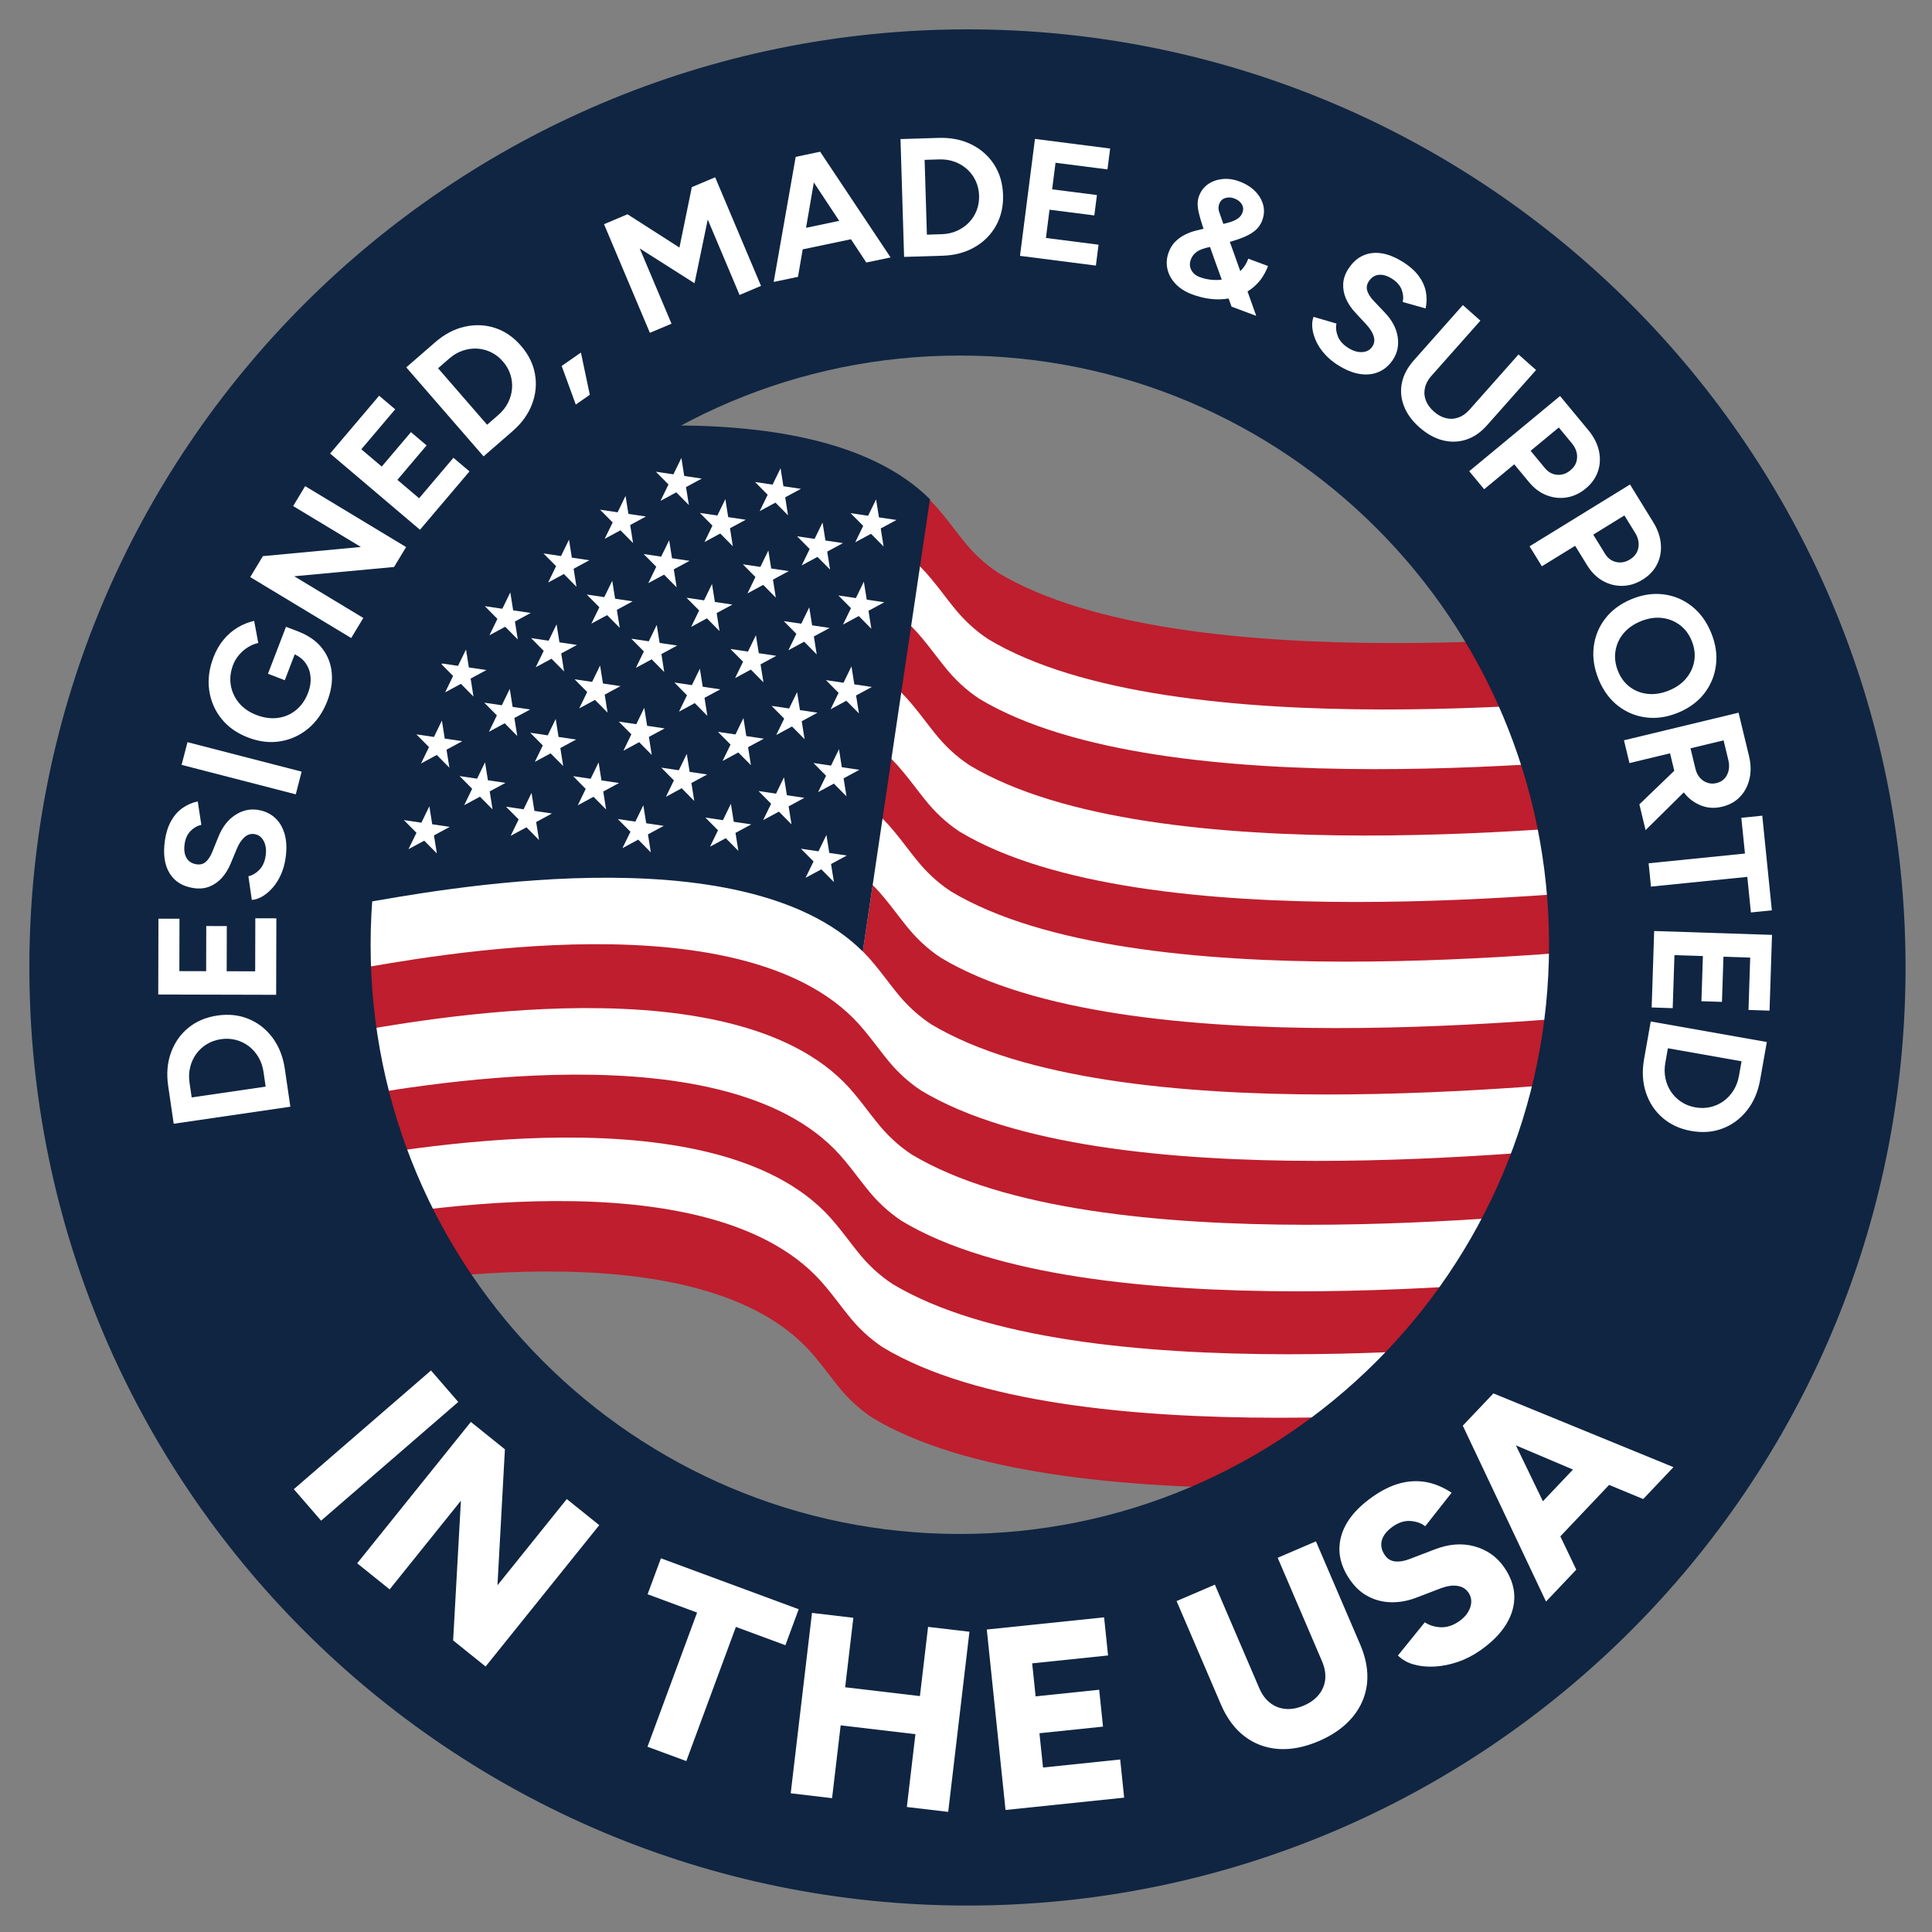 <?xml version="1.0" encoding="UTF-8" standalone="no"?>
<svg
   id="Layer_1"
   version="1.1"
   viewBox="0 0 100 100"
   sodipodi:docname="MadeinUSA_icon25_navy.svg"
   width="100"
   height="100"
   xmlns:inkscape="http://www.inkscape.org/namespaces/inkscape"
   xmlns:sodipodi="http://sodipodi.sourceforge.net/DTD/sodipodi-0.dtd"
   xmlns="http://www.w3.org/2000/svg"
   xmlns:svg="http://www.w3.org/2000/svg">
  <rect x="0" y="0" width="100" height="100" fill="#808080" stroke="none"/>
  <sodipodi:namedview
     id="namedview79"
     pagecolor="#ffffff"
     bordercolor="#000000"
     borderopacity="0.25"
     inkscape:showpageshadow="2"
     inkscape:pageopacity="0.0"
     inkscape:pagecheckerboard="0"
     inkscape:deskcolor="#d1d1d1" />
  <!-- Generator: Adobe Illustrator 29.6.1, SVG Export Plug-In . SVG Version: 2.1.1 Build 9)  -->
  <defs
     id="defs1">
    <style
       id="style1">
      .st0 {
        fill: #0f2542;
      }

      .st1 {
        fill: #be1e2d;
      }

      .st2 {
        fill: #fff;
      }
    </style>
  </defs>
  <g
     id="g80"
     transform="matrix(0.171,0,0,0.171,-1.823,-1.536)">
    <path
       class="st2"
       d="m 135.9,385.03 c 0,0 -74.12,-131.35 43.54,-245.29 l 60.05,4.25 37.16,11.13 32.07,34.04 33.06,16.37 74.63,4.86 79,0.69 8.5,57.7 -6.85,87.56 -28.88,59.59 -46.73,37.38 -106.45,-9.86 -36.49,-13.98 -16.81,-15.75 -28.75,-19.04 -36.33,-9.9 -60.72,0.26 v 0 z"
       id="path1" />
    <path
       class="st1"
       d="m 514.76,277.02 c -22.57,1.39 -157.68,17.33 -213.62,-16.3 -4.11,-2.71 -7.59,-6.01 -10.65,-9.89 -2.09,-2.59 -4.14,-5.44 -6.55,-8.31 -33.72,-41.49 -133.97,-21.98 -154.62,-18.47 l -2.68,18.06 c 20.65,-3.51 120.9,-23.02 154.62,18.47 2.4,2.87 4.46,5.73 6.55,8.31 3.06,3.88 6.54,7.17 10.65,9.89 55.94,33.63 191.06,17.69 213.62,16.3 z"
       id="path2" />
    <path
       class="st1"
       d="m 503.11,355.39 c -22.57,1.39 -157.68,17.33 -213.62,-16.3 -4.11,-2.71 -7.59,-6.01 -10.65,-9.89 -2.09,-2.59 -4.14,-5.44 -6.55,-8.31 C 238.57,279.4 138.32,298.91 117.67,302.42 l -2.87,19.34 c 20.65,-3.51 120.9,-23.02 154.62,18.47 2.4,2.87 4.46,5.73 6.55,8.31 3.06,3.88 6.54,7.17 10.65,9.89 55.94,33.63 191.06,17.69 213.62,16.3 z"
       id="path3" />
    <path
       class="st1"
       d="m 135.29,183.84 c 20.65,-3.51 120.9,-23.02 154.62,18.47 2.4,2.87 4.46,5.73 6.55,8.31 3.06,3.88 6.54,7.17 10.65,9.89 55.94,33.63 191.06,17.69 213.62,16.3 l -2.99,20.1 c -22.57,1.39 -157.68,17.33 -213.62,-16.3 -4.11,-2.71 -7.59,-6.01 -10.65,-9.89 -2.09,-2.59 -4.14,-5.44 -6.55,-8.31 C 253.2,180.92 152.95,200.43 132.3,203.94 Z"
       id="path4" />
    <path
       class="st1"
       d="m 111.81,341.9 c 20.65,-3.51 120.9,-23.02 154.62,18.47 2.4,2.87 4.46,5.73 6.55,8.31 3.06,3.88 6.54,7.17 10.65,9.89 55.94,33.63 191.06,17.69 213.62,16.3 l -2.83,19.05 c -22.57,1.39 -157.68,17.33 -213.62,-16.3 -4.11,-2.71 -7.59,-6.01 -10.65,-9.89 -2.09,-2.59 -4.14,-5.44 -6.55,-8.31 -33.72,-41.49 -133.97,-21.98 -154.62,-18.47 z"
       id="path5" />
    <path
       class="st1"
       d="m 491.56,433.14 c -22.57,1.39 -157.68,17.33 -213.62,-16.3 -4.11,-2.71 -7.59,-6.01 -10.65,-9.89 -2.09,-2.59 -4.14,-5.44 -6.55,-8.31 -33.72,-41.49 -133.97,-21.98 -154.62,-18.47 l -3.17,21.32 c 20.65,-3.51 120.9,-23.02 154.62,18.47 2.4,2.87 4.46,5.73 6.55,8.31 3.06,3.88 6.54,7.17 10.65,9.89 55.94,33.63 191.06,17.69 213.62,16.3 z"
       id="path6" />
    <path
       class="st1"
       d="m 526.4,198.65 c -22.57,1.39 -157.68,17.33 -213.62,-16.3 -4.11,-2.71 -7.59,-6.01 -10.65,-9.89 -2.09,-2.59 -4.14,-5.44 -6.55,-8.31 -33.72,-41.49 -133.97,-21.98 -154.62,-18.47 l -2.99,20.1 c 20.65,-3.51 120.9,-23.02 154.62,18.47 2.4,2.87 4.46,5.73 6.55,8.31 3.06,3.88 6.54,7.17 10.65,9.89 55.94,33.63 191.06,17.69 213.62,16.3 z"
       id="path7" />
    <path
       class="st1"
       d="m 295.46,298.89 c -4.11,-2.71 -7.59,-6.01 -10.65,-9.89 -2.09,-2.59 -4.14,-5.44 -6.54,-8.31 -1.09,-1.34 -2.24,-2.61 -3.46,-3.82 l -2.99,20.1 c 1.22,1.21 2.37,2.48 3.46,3.82 2.4,2.87 4.46,5.73 6.54,8.31 3.06,3.88 6.54,7.17 10.65,9.89 55.94,33.63 191.06,17.69 213.62,16.3 l 2.99,-20.1 c -22.57,1.39 -157.68,17.33 -213.62,-16.3 z"
       id="path8" />
    <path
       class="st0"
       d="M 271.82,297 C 235.16,260.48 140.49,278.92 120.47,282.32 l 20.34,-136.9 c 20.01,-3.41 114.69,-21.84 151.35,14.68 l -0.09,0.57 -0.77,5.17 -19.48,131.15"
       id="path9" />
    <polygon
       class="st2"
       points="157.92,165.73 154.11,161.88 149.34,164.46 151.75,159.49 147.93,155.64 153.24,156.43 155.65,151.47 156.52,156.92 161.83,157.7 157.06,160.28 "
       id="polygon9" />
    <polygon
       class="st2"
       points="219.18,161.86 215.36,158.01 210.59,160.59 213,155.63 209.19,151.77 214.49,152.56 216.91,147.6 217.77,153.05 223.08,153.84 218.31,156.42 "
       id="polygon10" />
    <polygon
       class="st2"
       points="249.19,164.97 245.38,161.12 240.61,163.7 243.02,158.74 239.21,154.88 244.51,155.67 246.93,150.71 247.79,156.16 253.1,156.95 248.33,159.52 "
       id="polygon11" />
    <polygon
       class="st2"
       points="278.11,174.4 274.3,170.55 269.53,173.13 271.94,168.16 268.12,164.31 273.43,165.1 275.84,160.14 276.71,165.59 282.02,166.37 277.25,168.95 "
       id="polygon12" />
    <polygon
       class="st2"
       points="185.15,186.59 181.34,182.73 176.57,185.31 178.98,180.35 175.17,176.5 180.47,177.29 182.89,172.33 183.75,177.77 189.06,178.56 184.29,181.14 "
       id="polygon13" />
    <polygon
       class="st2"
       points="215.48,186.77 211.66,182.92 206.89,185.49 209.3,180.53 205.49,176.68 210.79,177.47 213.21,172.51 214.07,177.96 219.38,178.74 214.61,181.32 "
       id="polygon14" />
    <polygon
       class="st2"
       points="245.49,189.88 241.68,186.02 236.91,188.6 239.32,183.64 235.51,179.79 240.81,180.58 243.23,175.62 244.09,181.06 249.4,181.85 244.63,184.43 "
       id="polygon15" />
    <polygon
       class="st2"
       points="274.41,199.31 270.6,195.45 265.83,198.03 268.24,193.07 264.42,189.22 269.73,190.01 272.14,185.05 273.01,190.49 278.32,191.28 273.55,193.86 "
       id="polygon16" />
    <polygon
       class="st2"
       points="153.98,219.83 150.17,215.97 145.4,218.55 147.81,213.59 144,209.74 149.3,210.53 151.72,205.57 152.58,211.01 157.89,211.8 153.12,214.38 "
       id="polygon17" />
    <polygon
       class="st2"
       points="181.4,212.22 177.59,208.37 172.82,210.95 175.23,205.99 171.41,202.13 176.72,202.92 179.13,197.96 180,203.41 185.31,204.2 180.54,206.77 "
       id="polygon18" />
    <polygon
       class="st2"
       points="211.72,212.4 207.91,208.55 203.14,211.13 205.55,206.17 201.74,202.31 207.04,203.1 209.45,198.14 210.32,203.59 215.63,204.38 210.86,206.96 "
       id="polygon19" />
    <polygon
       class="st2"
       points="241.74,215.51 237.93,211.66 233.16,214.24 235.57,209.28 231.75,205.42 237.06,206.21 239.47,201.25 240.34,206.7 245.65,207.49 240.87,210.07 "
       id="polygon20" />
    <polygon
       class="st2"
       points="270.66,224.94 266.84,221.09 262.07,223.67 264.49,218.71 260.67,214.85 265.98,215.64 268.39,210.68 269.26,216.13 274.56,216.92 269.79,219.49 "
       id="polygon21" />
    <polygon
       class="st2"
       points="146.69,241.36 142.87,237.5 138.1,240.08 140.51,235.12 136.7,231.27 142.01,232.05 144.42,227.09 145.28,232.54 150.59,233.33 145.82,235.91 "
       id="polygon22" />
    <polygon
       class="st2"
       points="181.14,240.86 177.32,237.01 172.55,239.59 174.96,234.62 171.15,230.77 176.45,231.56 178.87,226.6 179.73,232.05 185.04,232.83 180.27,235.41 "
       id="polygon23" />
    <polygon
       class="st2"
       points="207.94,237.49 204.13,233.63 199.36,236.21 201.77,231.25 197.95,227.4 203.26,228.19 205.67,223.23 206.54,228.67 211.85,229.46 207.07,232.04 "
       id="polygon24" />
    <polygon
       class="st2"
       points="237.96,240.6 234.14,236.74 229.37,239.32 231.79,234.36 227.97,230.51 233.28,231.29 235.69,226.33 236.56,231.78 241.86,232.57 237.09,235.15 "
       id="polygon25" />
    <polygon
       class="st2"
       points="266.88,250.03 263.06,246.17 258.29,248.75 260.7,243.79 256.89,239.94 262.2,240.72 264.61,235.76 265.47,241.21 270.78,242 266.01,244.58 "
       id="polygon26" />
    <polygon
       class="st2"
       points="142.89,267.3 139.07,263.45 134.3,266.02 136.72,261.06 132.9,257.21 138.21,258 140.62,253.04 141.49,258.48 146.79,259.27 142.02,261.85 "
       id="polygon27" />
    <polygon
       class="st2"
       points="173.82,263.25 170.01,259.4 165.24,261.97 167.65,257.01 163.83,253.16 169.14,253.95 171.55,248.99 172.42,254.43 177.73,255.22 172.95,257.8 "
       id="polygon28" />
    <polygon
       class="st2"
       points="207.66,266.99 203.84,263.13 199.07,265.71 201.49,260.75 197.67,256.9 202.98,257.68 205.39,252.72 206.26,258.17 211.56,258.96 206.79,261.54 "
       id="polygon29" />
    <polygon
       class="st2"
       points="234.16,266.54 230.35,262.69 225.58,265.26 227.99,260.3 224.17,256.45 229.48,257.24 231.89,252.28 232.76,257.73 238.06,258.51 233.29,261.09 "
       id="polygon30" />
    <polygon
       class="st2"
       points="263.08,275.97 259.26,272.12 254.49,274.69 256.91,269.73 253.09,265.88 258.4,266.67 260.81,261.71 261.68,267.15 266.98,267.94 262.21,270.52 "
       id="polygon31" />
    <polygon
       class="st2"
       points="141.26,177.6 137.44,173.74 132.67,176.32 135.08,171.36 131.27,167.51 136.57,168.3 138.99,163.34 139.85,168.78 145.16,169.57 140.39,172.15 "
       id="polygon32" />
    <polygon
       class="st2"
       points="202.28,173.35 198.47,169.5 193.69,172.08 196.11,167.12 192.29,163.26 197.6,164.05 200.01,159.09 200.88,164.54 206.18,165.32 201.41,167.9 "
       id="polygon33" />
    <polygon
       class="st2"
       points="232.48,174.33 228.67,170.47 223.9,173.05 226.31,168.09 222.5,164.24 227.8,165.02 230.22,160.06 231.08,165.51 236.39,166.3 231.62,168.88 "
       id="polygon34" />
    <polygon
       class="st2"
       points="261.91,181.4 258.1,177.55 253.33,180.12 255.74,175.16 251.93,171.31 257.23,172.1 259.64,167.14 260.51,172.59 265.82,173.37 261.05,175.95 "
       id="polygon35" />
    <polygon
       class="st2"
       points="137.22,203.27 133.41,199.42 128.64,202 131.05,197.04 127.24,193.18 132.54,193.97 134.95,189.01 135.82,194.46 141.13,195.25 136.36,197.83 "
       id="polygon36" />
    <polygon
       class="st2"
       points="167.39,202.55 163.58,198.69 158.81,201.27 161.22,196.31 157.41,192.46 162.71,193.25 165.13,188.29 165.99,193.73 171.3,194.52 166.53,197.1 "
       id="polygon37" />
    <polygon
       class="st2"
       points="198.25,199.03 194.43,195.17 189.66,197.75 192.08,192.79 188.26,188.94 193.57,189.73 195.98,184.77 196.85,190.21 202.15,191 197.38,193.58 "
       id="polygon38" />
    <polygon
       class="st2"
       points="228.45,200 224.64,196.15 219.87,198.73 222.28,193.77 218.46,189.91 223.77,190.7 226.18,185.74 227.05,191.19 232.36,191.98 227.59,194.55 "
       id="polygon39" />
    <polygon
       class="st2"
       points="257.88,207.08 254.07,203.22 249.3,205.8 251.71,200.84 247.89,196.99 253.2,197.77 255.61,192.81 256.48,198.26 261.79,199.05 257.01,201.63 "
       id="polygon40" />
    <polygon
       class="st2"
       points="167.23,231.76 163.42,227.91 158.65,230.49 161.06,225.53 157.24,221.67 162.55,222.46 164.96,217.5 165.83,222.95 171.14,223.74 166.36,226.31 "
       id="polygon41" />
    <polygon
       class="st2"
       points="194.57,224.69 190.75,220.83 185.98,223.41 188.4,218.45 184.58,214.6 189.89,215.38 192.3,210.42 193.17,215.87 198.47,216.66 193.7,219.24 "
       id="polygon42" />
    <polygon
       class="st2"
       points="224.77,225.66 220.96,221.81 216.19,224.39 218.6,219.43 214.79,215.57 220.09,216.36 222.5,211.4 223.37,216.85 228.68,217.64 223.91,220.21 "
       id="polygon43" />
    <polygon
       class="st2"
       points="254.2,232.73 250.39,228.88 245.62,231.46 248.03,226.5 244.21,222.64 249.52,223.43 251.93,218.47 252.8,223.92 258.11,224.71 253.34,227.29 "
       id="polygon44" />
    <polygon
       class="st2"
       points="159.75,253.98 155.94,250.13 151.17,252.7 153.58,247.74 149.77,243.89 155.07,244.68 157.48,239.72 158.35,245.16 163.66,245.95 158.89,248.53 "
       id="polygon45" />
    <polygon
       class="st2"
       points="194.12,254.01 190.31,250.16 185.54,252.74 187.95,247.78 184.14,243.92 189.44,244.71 191.85,239.75 192.72,245.2 198.03,245.99 193.26,248.57 "
       id="polygon46" />
    <polygon
       class="st2"
       points="220.81,251.43 217,247.58 212.23,250.16 214.64,245.2 210.82,241.34 216.13,242.13 218.54,237.17 219.41,242.62 224.72,243.41 219.94,245.99 "
       id="polygon47" />
    <polygon
       class="st2"
       points="250.24,258.51 246.43,254.65 241.65,257.23 244.07,252.27 240.25,248.42 245.56,249.21 247.97,244.24 248.84,249.69 254.14,250.48 249.37,253.06 "
       id="polygon48" />
    <path
       class="st0"
       d="m 303.5,17.87 c -156.82,0 -283.95,127.12 -283.95,283.95 0,156.83 127.13,283.95 283.95,283.95 156.82,0 283.95,-127.13 283.95,-283.95 C 587.45,145 460.32,17.87 303.5,17.87 Z m -2.31,455.43 c -98.5,0 -178.35,-79.85 -178.35,-178.35 0,-98.5 79.85,-178.35 178.35,-178.35 98.5,0 178.35,79.85 178.35,178.35 0,98.5 -79.85,178.35 -178.35,178.35 z"
       id="path48" />
    <g
       id="g71">
      <path
         class="st2"
         d="m 98.55,343.97 -35.31,5.16 -1.68,-11.48 c -0.53,-3.66 -0.25,-7 0.85,-10.04 1.1,-3.04 2.86,-5.55 5.26,-7.52 2.41,-1.97 5.34,-3.21 8.81,-3.72 3.43,-0.5 6.59,-0.15 9.48,1.05 2.89,1.2 5.29,3.1 7.22,5.7 1.92,2.6 3.15,5.72 3.69,9.38 l 1.68,11.48 v 0 z m -7.48,-6.08 -0.65,-4.46 c -0.24,-1.64 -0.75,-3.12 -1.52,-4.44 -0.78,-1.32 -1.75,-2.42 -2.91,-3.32 -1.16,-0.89 -2.47,-1.53 -3.91,-1.91 -1.45,-0.38 -2.96,-0.46 -4.54,-0.23 -1.58,0.23 -3.01,0.74 -4.29,1.52 -1.28,0.78 -2.34,1.77 -3.2,2.95 -0.86,1.19 -1.47,2.53 -1.83,4.01 -0.37,1.49 -0.43,3.05 -0.19,4.69 l 0.65,4.46 22.4,-3.27 v 0 z"
         id="path49" />
      <path
         class="st2"
         d="m 94.25,310.1 -35.69,-0.09 0.06,-22.94 h 6.37 l -0.04,15.86 8.11,0.02 0.03,-13.67 6.22,0.02 -0.03,13.67 8.62,0.02 0.04,-16.06 6.37,0.02 z"
         id="path50" />
      <path
         class="st2"
         d="m 97.11,268.67 c -0.26,1.81 -0.72,3.47 -1.39,4.98 -0.66,1.51 -1.48,2.82 -2.45,3.94 -0.97,1.12 -2,2.01 -3.09,2.67 -1.09,0.66 -2.19,1.04 -3.3,1.12 l -1.03,-7.16 c 1.21,-0.28 2.31,-0.92 3.29,-1.93 0.99,-1.01 1.62,-2.37 1.9,-4.07 0.3,-1.81 0.12,-3.34 -0.52,-4.6 -0.64,-1.26 -1.6,-1.98 -2.88,-2.17 -1.11,-0.16 -2.11,0.16 -3,0.96 -0.89,0.8 -1.65,1.95 -2.28,3.46 l -1.88,4.49 c -0.69,1.68 -1.58,3.12 -2.66,4.33 -1.08,1.2 -2.34,2.09 -3.76,2.65 -1.42,0.56 -3.01,0.72 -4.75,0.46 -3.33,-0.48 -5.77,-1.97 -7.31,-4.48 -1.54,-2.51 -2.02,-5.81 -1.43,-9.91 0.33,-2.29 0.95,-4.25 1.85,-5.88 0.91,-1.63 2.05,-2.94 3.43,-3.93 1.38,-0.99 2.94,-1.67 4.67,-2.05 l 1.08,7.12 c -1.2,0.25 -2.29,0.86 -3.25,1.83 -0.96,0.97 -1.57,2.3 -1.81,3.98 -0.25,1.71 -0.05,3.11 0.58,4.19 0.63,1.09 1.66,1.73 3.07,1.93 1.11,0.16 2.04,-0.1 2.79,-0.77 0.75,-0.68 1.39,-1.66 1.92,-2.94 l 1.84,-4.55 c 1.18,-2.97 2.86,-5.17 5.02,-6.6 2.16,-1.43 4.42,-1.98 6.78,-1.64 2.08,0.3 3.84,1.08 5.25,2.33 1.41,1.25 2.42,2.91 3.02,4.99 0.59,2.07 0.69,4.5 0.29,7.26 h 0.01 z"
         id="path51" />
      <path
         class="st2"
         d="m 100.18,249.42 -34.55,-8.92 1.78,-6.87 34.55,8.92 -1.77,6.87 z"
         id="path52" />
      <path
         class="st2"
         d="m 109.75,221.14 c -1.33,3.45 -3.24,6.22 -5.73,8.31 -2.5,2.09 -5.33,3.4 -8.5,3.92 -3.17,0.52 -6.43,0.14 -9.8,-1.16 -3.36,-1.29 -6.05,-3.19 -8.05,-5.7 -2,-2.51 -3.23,-5.38 -3.69,-8.6 -0.45,-3.22 -0.02,-6.56 1.31,-10.01 0.79,-2.06 1.83,-3.85 3.1,-5.36 1.27,-1.51 2.7,-2.73 4.27,-3.66 1.58,-0.93 3.22,-1.58 4.93,-1.96 l 1.25,6.69 c -1.07,0.22 -2.1,0.64 -3.11,1.27 -1.01,0.63 -1.91,1.4 -2.69,2.32 -0.79,0.92 -1.39,1.91 -1.8,2.97 -0.82,2.13 -1.06,4.2 -0.72,6.21 0.34,2.02 1.17,3.81 2.49,5.39 1.32,1.58 3.09,2.8 5.32,3.65 2.19,0.84 4.32,1.13 6.38,0.87 2.07,-0.26 3.91,-1.04 5.52,-2.35 1.61,-1.3 2.84,-3.05 3.68,-5.24 0.63,-1.64 0.88,-3.23 0.76,-4.76 -0.12,-1.53 -0.59,-2.89 -1.4,-4.09 -0.81,-1.2 -1.95,-2.13 -3.4,-2.8 l -3.01,7.83 -5.09,-1.96 5.46,-14.21 4.05,1.55 c 3.02,1.24 5.35,2.92 6.98,5.07 1.63,2.14 2.57,4.58 2.82,7.3 0.25,2.72 -0.19,5.55 -1.32,8.48 v 0.03 z"
         id="path53" />
      <path
         class="st2"
         d="m 116.95,202.1 -30.55,-18.44 3.83,-6.34 29.67,-2.78 -20.51,-12.38 3.64,-6.03 30.55,18.44 -3.64,6.03 -30.22,2.81 20.91,12.62 -3.67,6.08 v 0 z"
         id="path54" />
      <path
         class="st2"
         d="m 137.79,169.34 -27.21,-23.08 14.84,-17.5 4.86,4.12 -10.25,12.09 6.18,5.24 8.84,-10.43 4.74,4.02 -8.84,10.43 6.57,5.57 10.39,-12.25 4.86,4.12 -14.98,17.66 v 0 z"
         id="path55" />
      <path
         class="st2"
         d="m 157.03,147.12 -23.4,-26.94 8.76,-7.61 c 2.79,-2.42 5.76,-3.99 8.92,-4.7 3.15,-0.71 6.21,-0.59 9.17,0.37 2.96,0.96 5.59,2.76 7.88,5.41 2.27,2.62 3.69,5.47 4.23,8.55 0.55,3.08 0.25,6.13 -0.9,9.15 -1.15,3.02 -3.12,5.75 -5.91,8.17 l -8.76,7.61 v 0 z m 1.08,-9.58 3.4,-2.96 c 1.25,-1.09 2.22,-2.31 2.91,-3.68 0.69,-1.36 1.1,-2.78 1.22,-4.24 0.13,-1.46 -0.04,-2.9 -0.5,-4.33 -0.46,-1.42 -1.21,-2.74 -2.26,-3.94 -1.05,-1.21 -2.25,-2.14 -3.59,-2.79 -1.34,-0.65 -2.75,-1.02 -4.21,-1.1 -1.46,-0.08 -2.92,0.13 -4.37,0.62 -1.45,0.49 -2.8,1.28 -4.05,2.37 l -3.4,2.96 14.84,17.09 v 0 z"
         id="path56" />
      <path
         class="st2"
         d="m 184.94,131.43 -4.27,-11.68 5.83,-4.05 2.69,12.78 z"
         id="path57" />
      <path
         class="st2"
         d="m 207.37,109.72 -13.88,-32.88 7.11,-3 15.72,10.07 3.75,-18.29 7.06,-2.98 13.88,32.88 -6.49,2.74 -9.63,-22.83 -4,19.29 -16.59,-10.54 9.62,22.78 -6.54,2.76 v 0 z"
         id="path58" />
      <path
         class="st2"
         d="m 244.85,94.32 6.66,-37.86 7.4,-1.55 21.32,31.99 -7.35,1.54 -4.65,-7.04 -14.6,3.06 -1.43,8.32 z M 254.64,77.94 264.68,75.83 257,64.21 Z"
         id="path59" />
      <path
         class="st2"
         d="m 284.32,86.75 -1.09,-35.67 11.6,-0.36 c 3.69,-0.11 6.99,0.55 9.88,1.99 2.89,1.44 5.18,3.47 6.87,6.09 1.69,2.62 2.58,5.68 2.69,9.18 0.11,3.46 -0.6,6.56 -2.12,9.3 -1.52,2.73 -3.68,4.91 -6.49,6.52 -2.8,1.62 -6.05,2.48 -9.74,2.59 l -11.6,0.35 v 0 z m 6.89,-6.74 4.51,-0.14 c 1.65,-0.05 3.18,-0.39 4.58,-1.01 1.4,-0.62 2.61,-1.46 3.63,-2.51 1.02,-1.05 1.8,-2.27 2.35,-3.67 0.54,-1.39 0.79,-2.89 0.74,-4.49 -0.05,-1.6 -0.39,-3.07 -1.02,-4.43 -0.63,-1.36 -1.49,-2.53 -2.57,-3.52 -1.08,-0.99 -2.34,-1.75 -3.77,-2.28 -1.43,-0.53 -2.98,-0.78 -4.63,-0.73 l -4.5,0.14 0.69,22.62 v 0.02 z"
         id="path60" />
      <path
         class="st2"
         d="m 319.4,86.43 4.53,-35.4 22.76,2.91 -0.81,6.32 -15.72,-2.01 -1.03,8.04 13.56,1.73 -0.79,6.17 -13.56,-1.73 -1.09,8.55 15.93,2.04 -0.81,6.32 -22.96,-2.94 z"
         id="path61" />
      <path
         class="st2"
         d="m 371.39,98.03 c -2.01,-0.75 -3.64,-1.79 -4.91,-3.14 -1.27,-1.34 -2.09,-2.85 -2.46,-4.51 -0.37,-1.66 -0.24,-3.37 0.42,-5.12 0.45,-1.21 1.09,-2.24 1.92,-3.09 0.83,-0.85 1.82,-1.56 2.95,-2.14 1.13,-0.57 2.33,-1.01 3.58,-1.3 l 8.03,-1.96 c 0.65,-0.16 1.35,-0.35 2.12,-0.57 0.76,-0.22 1.5,-0.56 2.2,-1 0.7,-0.44 1.2,-1.07 1.5,-1.86 0.34,-0.92 0.27,-1.77 -0.21,-2.55 -0.48,-0.78 -1.24,-1.36 -2.28,-1.75 -0.97,-0.36 -1.89,-0.39 -2.75,-0.1 -0.87,0.29 -1.46,0.87 -1.78,1.73 -0.31,0.83 -0.32,1.65 -0.03,2.46 0.29,0.81 0.61,1.76 0.99,2.84 l 3.61,10.05 6.62,18.57 -7.47,-2.79 -5.07,-13.97 -3.77,-10.65 c -0.46,-1.44 -0.81,-2.69 -1.06,-3.74 -0.25,-1.05 -0.37,-1.99 -0.37,-2.8 0,-0.81 0.15,-1.59 0.42,-2.32 0.57,-1.53 1.49,-2.73 2.75,-3.6 1.26,-0.87 2.73,-1.38 4.39,-1.55 1.66,-0.16 3.37,0.08 5.11,0.74 1.91,0.71 3.48,1.69 4.71,2.93 1.23,1.24 2.05,2.62 2.46,4.15 0.41,1.53 0.31,3.11 -0.3,4.73 -0.49,1.31 -1.28,2.38 -2.36,3.23 -1.08,0.85 -2.5,1.58 -4.22,2.21 -1.73,0.63 -3.76,1.23 -6.12,1.8 l -4.32,1.06 c -0.65,0.16 -1.27,0.38 -1.88,0.66 -0.6,0.28 -1.14,0.66 -1.6,1.12 -0.47,0.46 -0.84,1.06 -1.11,1.79 -0.4,1.08 -0.36,2.12 0.14,3.1 0.5,0.98 1.35,1.7 2.54,2.15 1.36,0.51 2.78,0.8 4.26,0.88 1.48,0.08 2.92,-0.09 4.31,-0.52 1.39,-0.42 2.62,-1.13 3.69,-2.11 1.06,-0.98 1.89,-2.25 2.47,-3.81 l 5.97,2.22 c -1.09,2.93 -2.81,5.26 -5.14,6.98 -2.34,1.72 -5.05,2.73 -8.15,3.03 -3.1,0.3 -6.36,-0.19 -9.79,-1.47 h -0.01 z"
         id="path62" />
      <path
         class="st2"
         d="m 415.58,119.47 c -1.54,-0.99 -2.86,-2.1 -3.96,-3.33 -1.1,-1.23 -1.96,-2.52 -2.57,-3.86 -0.62,-1.34 -1,-2.65 -1.15,-3.92 -0.15,-1.27 -0.04,-2.42 0.35,-3.47 l 6.94,2.03 c -0.25,1.22 -0.11,2.48 0.4,3.8 0.51,1.32 1.48,2.45 2.92,3.41 1.52,1.02 2.99,1.49 4.4,1.43 1.41,-0.06 2.47,-0.64 3.17,-1.72 0.61,-0.94 0.73,-1.99 0.37,-3.12 -0.36,-1.14 -1.1,-2.31 -2.21,-3.51 l -3.31,-3.57 c -1.24,-1.32 -2.19,-2.73 -2.84,-4.21 -0.65,-1.48 -0.93,-2.99 -0.86,-4.52 0.08,-1.53 0.59,-3.03 1.54,-4.52 1.82,-2.83 4.18,-4.43 7.11,-4.8 2.92,-0.37 6.13,0.57 9.62,2.8 1.95,1.25 3.48,2.62 4.59,4.12 1.11,1.5 1.83,3.08 2.16,4.74 0.33,1.66 0.3,3.37 -0.07,5.1 l -6.93,-1.96 c 0.27,-1.2 0.17,-2.44 -0.32,-3.72 -0.49,-1.28 -1.45,-2.38 -2.87,-3.29 -1.46,-0.93 -2.81,-1.33 -4.06,-1.21 -1.25,0.13 -2.26,0.79 -3.03,1.99 -0.61,0.94 -0.76,1.9 -0.45,2.86 0.31,0.96 0.93,1.95 1.88,2.96 l 3.38,3.56 c 2.21,2.31 3.52,4.74 3.93,7.3 0.41,2.56 -0.03,4.84 -1.31,6.85 -1.14,1.77 -2.57,3.05 -4.29,3.82 -1.73,0.77 -3.66,1 -5.79,0.68 -2.13,-0.32 -4.38,-1.23 -6.73,-2.74 v 0.02 z"
         id="path63" />
      <path
         class="st2"
         d="m 440.3,138.33 c -2.25,-1.99 -3.82,-4.16 -4.7,-6.49 -0.89,-2.33 -1.08,-4.67 -0.59,-7.03 0.5,-2.35 1.69,-4.6 3.59,-6.74 l 14.85,-16.74 5.31,4.71 -14.85,16.74 c -1.01,1.14 -1.66,2.35 -1.94,3.63 -0.28,1.28 -0.19,2.53 0.27,3.75 0.46,1.22 1.27,2.35 2.43,3.38 1.16,1.03 2.38,1.7 3.65,2.01 1.27,0.31 2.52,0.25 3.76,-0.18 1.23,-0.43 2.36,-1.21 3.37,-2.36 l 14.85,-16.74 5.31,4.71 -14.85,16.74 c -1.89,2.14 -3.99,3.58 -6.3,4.33 -2.3,0.75 -4.67,0.82 -7.1,0.21 -2.43,-0.61 -4.79,-1.93 -7.06,-3.94 v 0 z"
         id="path64" />
      <path
         class="st2"
         d="m 455.38,151.61 27.49,-22.76 8.59,10.37 c 1.63,1.97 2.68,4.03 3.17,6.19 0.48,2.16 0.39,4.23 -0.28,6.22 -0.67,1.99 -1.91,3.73 -3.71,5.23 -1.78,1.47 -3.71,2.37 -5.78,2.7 -2.07,0.32 -4.1,0.1 -6.09,-0.68 -1.99,-0.77 -3.76,-2.11 -5.33,-4 l -4.43,-5.35 -9.11,7.54 -4.53,-5.46 v 0 z m 18.58,-6.17 4.33,5.23 c 1.01,1.22 2.24,1.9 3.69,2.02 1.45,0.12 2.8,-0.33 4.06,-1.38 1.26,-1.04 1.92,-2.32 1.99,-3.83 0.07,-1.51 -0.46,-2.95 -1.58,-4.31 l -3.96,-4.79 -8.52,7.05 h -0.01 z"
         id="path65" />
      <path
         class="st2"
         d="m 473.66,174.33 30.39,-18.7 7.06,11.47 c 1.34,2.18 2.1,4.36 2.27,6.57 0.18,2.2 -0.2,4.24 -1.14,6.12 -0.94,1.88 -2.41,3.43 -4.41,4.66 -1.97,1.21 -4,1.83 -6.1,1.87 -2.1,0.03 -4.07,-0.47 -5.93,-1.52 -1.86,-1.05 -3.43,-2.61 -4.72,-4.7 l -3.64,-5.91 -10.07,6.2 -3.72,-6.04 v -0.02 z m 19.26,-3.52 3.56,5.78 c 0.83,1.35 1.96,2.19 3.38,2.51 1.42,0.32 2.82,0.06 4.21,-0.8 1.39,-0.86 2.22,-2.03 2.5,-3.52 0.28,-1.49 -0.04,-2.99 -0.96,-4.49 l -3.26,-5.29 -9.42,5.8 v 0 z"
         id="path66" />
      <path
         class="st2"
         d="m 494.57,214.66 c -1.4,-3.38 -1.9,-6.68 -1.51,-9.88 0.39,-3.21 1.56,-6.07 3.51,-8.59 1.95,-2.52 4.6,-4.47 7.93,-5.85 3.33,-1.37 6.58,-1.86 9.75,-1.44 3.17,0.41 6,1.6 8.51,3.58 2.5,1.97 4.45,4.63 5.83,7.99 1.38,3.35 1.88,6.62 1.48,9.81 -0.39,3.19 -1.57,6.04 -3.52,8.57 -1.95,2.53 -4.6,4.47 -7.93,5.85 -3.3,1.36 -6.53,1.84 -9.69,1.45 -3.16,-0.4 -6,-1.57 -8.51,-3.52 -2.51,-1.95 -4.46,-4.6 -5.85,-7.95 z m 5.89,-2.43 c 0.83,2.01 2.04,3.6 3.65,4.77 1.6,1.17 3.43,1.84 5.47,2.03 2.04,0.18 4.15,-0.17 6.32,-1.07 2.17,-0.89 3.9,-2.13 5.2,-3.71 1.29,-1.58 2.1,-3.35 2.41,-5.31 0.31,-1.96 0.04,-3.98 -0.81,-6.05 -0.83,-2.01 -2.05,-3.61 -3.66,-4.79 -1.61,-1.18 -3.43,-1.88 -5.47,-2.09 -2.03,-0.21 -4.15,0.14 -6.35,1.05 -2.17,0.89 -3.9,2.13 -5.2,3.71 -1.3,1.58 -2.09,3.37 -2.39,5.36 -0.3,1.99 -0.02,4.02 0.83,6.1 z"
         id="path67" />
      <path
         class="st2"
         d="m 502.21,233.06 34.69,-8.36 3.16,13.09 c 0.6,2.48 0.65,4.8 0.15,6.94 -0.5,2.14 -1.45,3.95 -2.86,5.43 -1.41,1.48 -3.22,2.48 -5.44,3.01 -2.28,0.55 -4.44,0.41 -6.47,-0.41 -2.03,-0.82 -3.74,-2.13 -5.12,-3.93 l -11.56,11.42 -1.88,-7.8 10.56,-10.16 c -0.05,-0.2 -0.1,-0.41 -0.15,-0.63 -0.05,-0.22 -0.11,-0.45 -0.16,-0.68 l -0.96,-3.98 -12.29,2.96 -1.66,-6.9 v 0 z m 20.15,2.44 1.51,6.24 c 0.25,1.04 0.69,1.92 1.32,2.64 0.63,0.72 1.38,1.23 2.26,1.53 0.88,0.3 1.79,0.34 2.75,0.11 1.49,-0.36 2.56,-1.19 3.22,-2.51 0.66,-1.31 0.79,-2.83 0.37,-4.54 l -1.42,-5.89 -10.01,2.41 v 0 z"
         id="path68" />
      <path
         class="st2"
         d="m 509.67,270.29 29.17,-2.95 -1.1,-10.82 6.34,-0.64 2.9,28.65 -6.34,0.64 -1.09,-10.77 -29.16,2.95 -0.71,-7.06 z"
         id="path69" />
      <path
         class="st2"
         d="m 511.36,290.79 35.67,1.17 -0.75,22.93 -6.37,-0.21 0.52,-15.84 -8.1,-0.27 -0.45,13.67 -6.22,-0.2 0.45,-13.67 -8.61,-0.28 -0.53,16.05 -6.37,-0.21 z"
         id="path70" />
      <path
         class="st2"
         d="m 510.32,318.17 35.14,6.22 -2.02,11.42 c -0.64,3.64 -1.97,6.73 -3.97,9.26 -2,2.54 -4.46,4.37 -7.36,5.48 -2.91,1.12 -6.08,1.37 -9.53,0.76 -3.42,-0.6 -6.3,-1.93 -8.67,-3.98 -2.37,-2.05 -4.05,-4.61 -5.06,-7.68 -1.01,-3.07 -1.19,-6.43 -0.55,-10.06 z m 5.19,8.12 -0.78,4.44 c -0.29,1.63 -0.27,3.2 0.05,4.69 0.32,1.49 0.89,2.85 1.71,4.06 0.82,1.21 1.86,2.23 3.11,3.05 1.25,0.82 2.67,1.37 4.24,1.64 1.57,0.28 3.09,0.25 4.55,-0.09 1.46,-0.34 2.78,-0.94 3.97,-1.8 1.19,-0.86 2.19,-1.94 3,-3.23 0.82,-1.29 1.37,-2.76 1.66,-4.39 l 0.79,-4.44 -22.29,-3.94 v 0 z"
         id="path71" />
    </g>
    <g
       id="g79">
      <path
         class="st2"
         d="m 99.6,459.74 41.52,-35.93 8.25,9.53 -41.52,35.93 z"
         id="path72" />
      <path
         class="st2"
         d="m 118.78,482.17 34.4,-42.79 10.31,8.29 -2.25,41.16 20.98,-26.1 9.83,7.9 -34.4,42.79 -9.83,-7.9 2.35,-42.29 -21.57,26.84 -9.83,-7.9 v 0 z"
         id="path73" />
      <path
         class="st2"
         d="m 206.65,537.7 15.01,-40.61 -14.98,-5.54 4.03,-10.89 41.71,15.42 -4.03,10.89 -14.98,-5.54 -15.01,40.61 z"
         id="path74" />
      <path
         class="st2"
         d="m 250,551.79 6.44,-54.6 12.52,1.48 -2.48,21.03 22.63,2.67 2.47,-20.95 12.52,1.47 -6.43,54.53 -12.52,-1.48 2.6,-22.04 -22.63,-2.67 -2.6,22.04 z"
         id="path75" />
      <path
         class="st2"
         d="m 315.02,556.83 -5.67,-54.61 35.51,-3.69 1.2,11.54 -22.97,2.39 1.04,9.99 19.24,-2 1.16,11.16 -19.24,2 1.08,10.38 23.36,-2.43 1.2,11.55 -35.9,3.73 h -0.01 z"
         id="path76" />
      <path
         class="st2"
         d="m 409.78,536.02 c -4.32,1.85 -8.4,2.63 -12.24,2.35 -3.84,-0.29 -7.25,-1.57 -10.21,-3.85 -2.97,-2.28 -5.34,-5.49 -7.11,-9.62 l -13.42,-31.29 11.59,-4.97 13.42,31.29 c 0.82,1.92 1.92,3.42 3.28,4.48 1.36,1.07 2.92,1.68 4.67,1.84 1.74,0.16 3.6,-0.18 5.57,-1.02 1.92,-0.82 3.43,-1.93 4.54,-3.31 1.11,-1.38 1.75,-2.94 1.92,-4.66 0.17,-1.72 -0.16,-3.54 -0.98,-5.47 l -13.41,-31.29 11.58,-4.97 13.42,31.28 c 1.77,4.13 2.45,8.07 2.04,11.8 -0.42,3.73 -1.87,7.1 -4.36,10.1 -2.49,3 -5.92,5.44 -10.28,7.31 z"
         id="path77" />
      <path
         class="st2"
         d="m 458.82,508.48 c -2.18,1.53 -4.46,2.71 -6.85,3.53 -2.39,0.82 -4.74,1.29 -7.05,1.42 -2.31,0.12 -4.42,-0.09 -6.33,-0.63 -1.91,-0.54 -3.51,-1.44 -4.79,-2.72 l 8.14,-10.05 c 1.34,0.91 2.92,1.41 4.75,1.5 1.82,0.09 3.64,-0.47 5.46,-1.69 1.78,-1.19 2.96,-2.62 3.53,-4.31 0.57,-1.68 0.38,-3.21 -0.59,-4.57 -0.75,-1.07 -1.83,-1.72 -3.24,-1.94 -1.4,-0.23 -3.03,-0.01 -4.86,0.64 l -7.47,2.86 c -2.61,1.01 -5.16,1.49 -7.65,1.45 -2.49,-0.04 -4.8,-0.6 -6.93,-1.69 -2.14,-1.08 -3.99,-2.74 -5.55,-4.96 -3.04,-4.32 -3.98,-8.69 -2.83,-13.12 1.16,-4.43 4.34,-8.48 9.55,-12.15 2.86,-2.01 5.63,-3.38 8.33,-4.09 2.69,-0.71 5.34,-0.83 7.93,-0.36 2.59,0.47 5.16,1.55 7.68,3.22 l -7.99,10.14 c -1.16,-0.91 -2.63,-1.44 -4.42,-1.59 -1.79,-0.14 -3.59,0.42 -5.38,1.68 -1.79,1.26 -2.9,2.65 -3.33,4.17 -0.43,1.52 -0.1,3.05 0.98,4.59 0.75,1.07 1.78,1.67 3.09,1.8 1.31,0.13 2.79,-0.12 4.44,-0.77 l 7.47,-2.86 c 4.26,-1.66 8.27,-1.97 12.03,-0.94 3.76,1.03 6.74,3.11 8.93,6.23 1.99,2.82 3.04,5.7 3.15,8.62 0.11,2.93 -0.68,5.81 -2.39,8.64 -1.71,2.83 -4.31,5.48 -7.81,7.95 z"
         id="path78" />
      <path
         class="st2"
         d="m 478.62,493.75 -25.19,-53.23 9.27,-9.77 54.5,22.32 -9.16,9.66 -10.32,-4.28 -14.76,15.57 4.82,10.08 -9.16,9.66 v 0 z m -0.94,-30.35 9.1,-9.6 -17.27,-7.32 z"
         id="path79" />
    </g>
  </g>
</svg>
